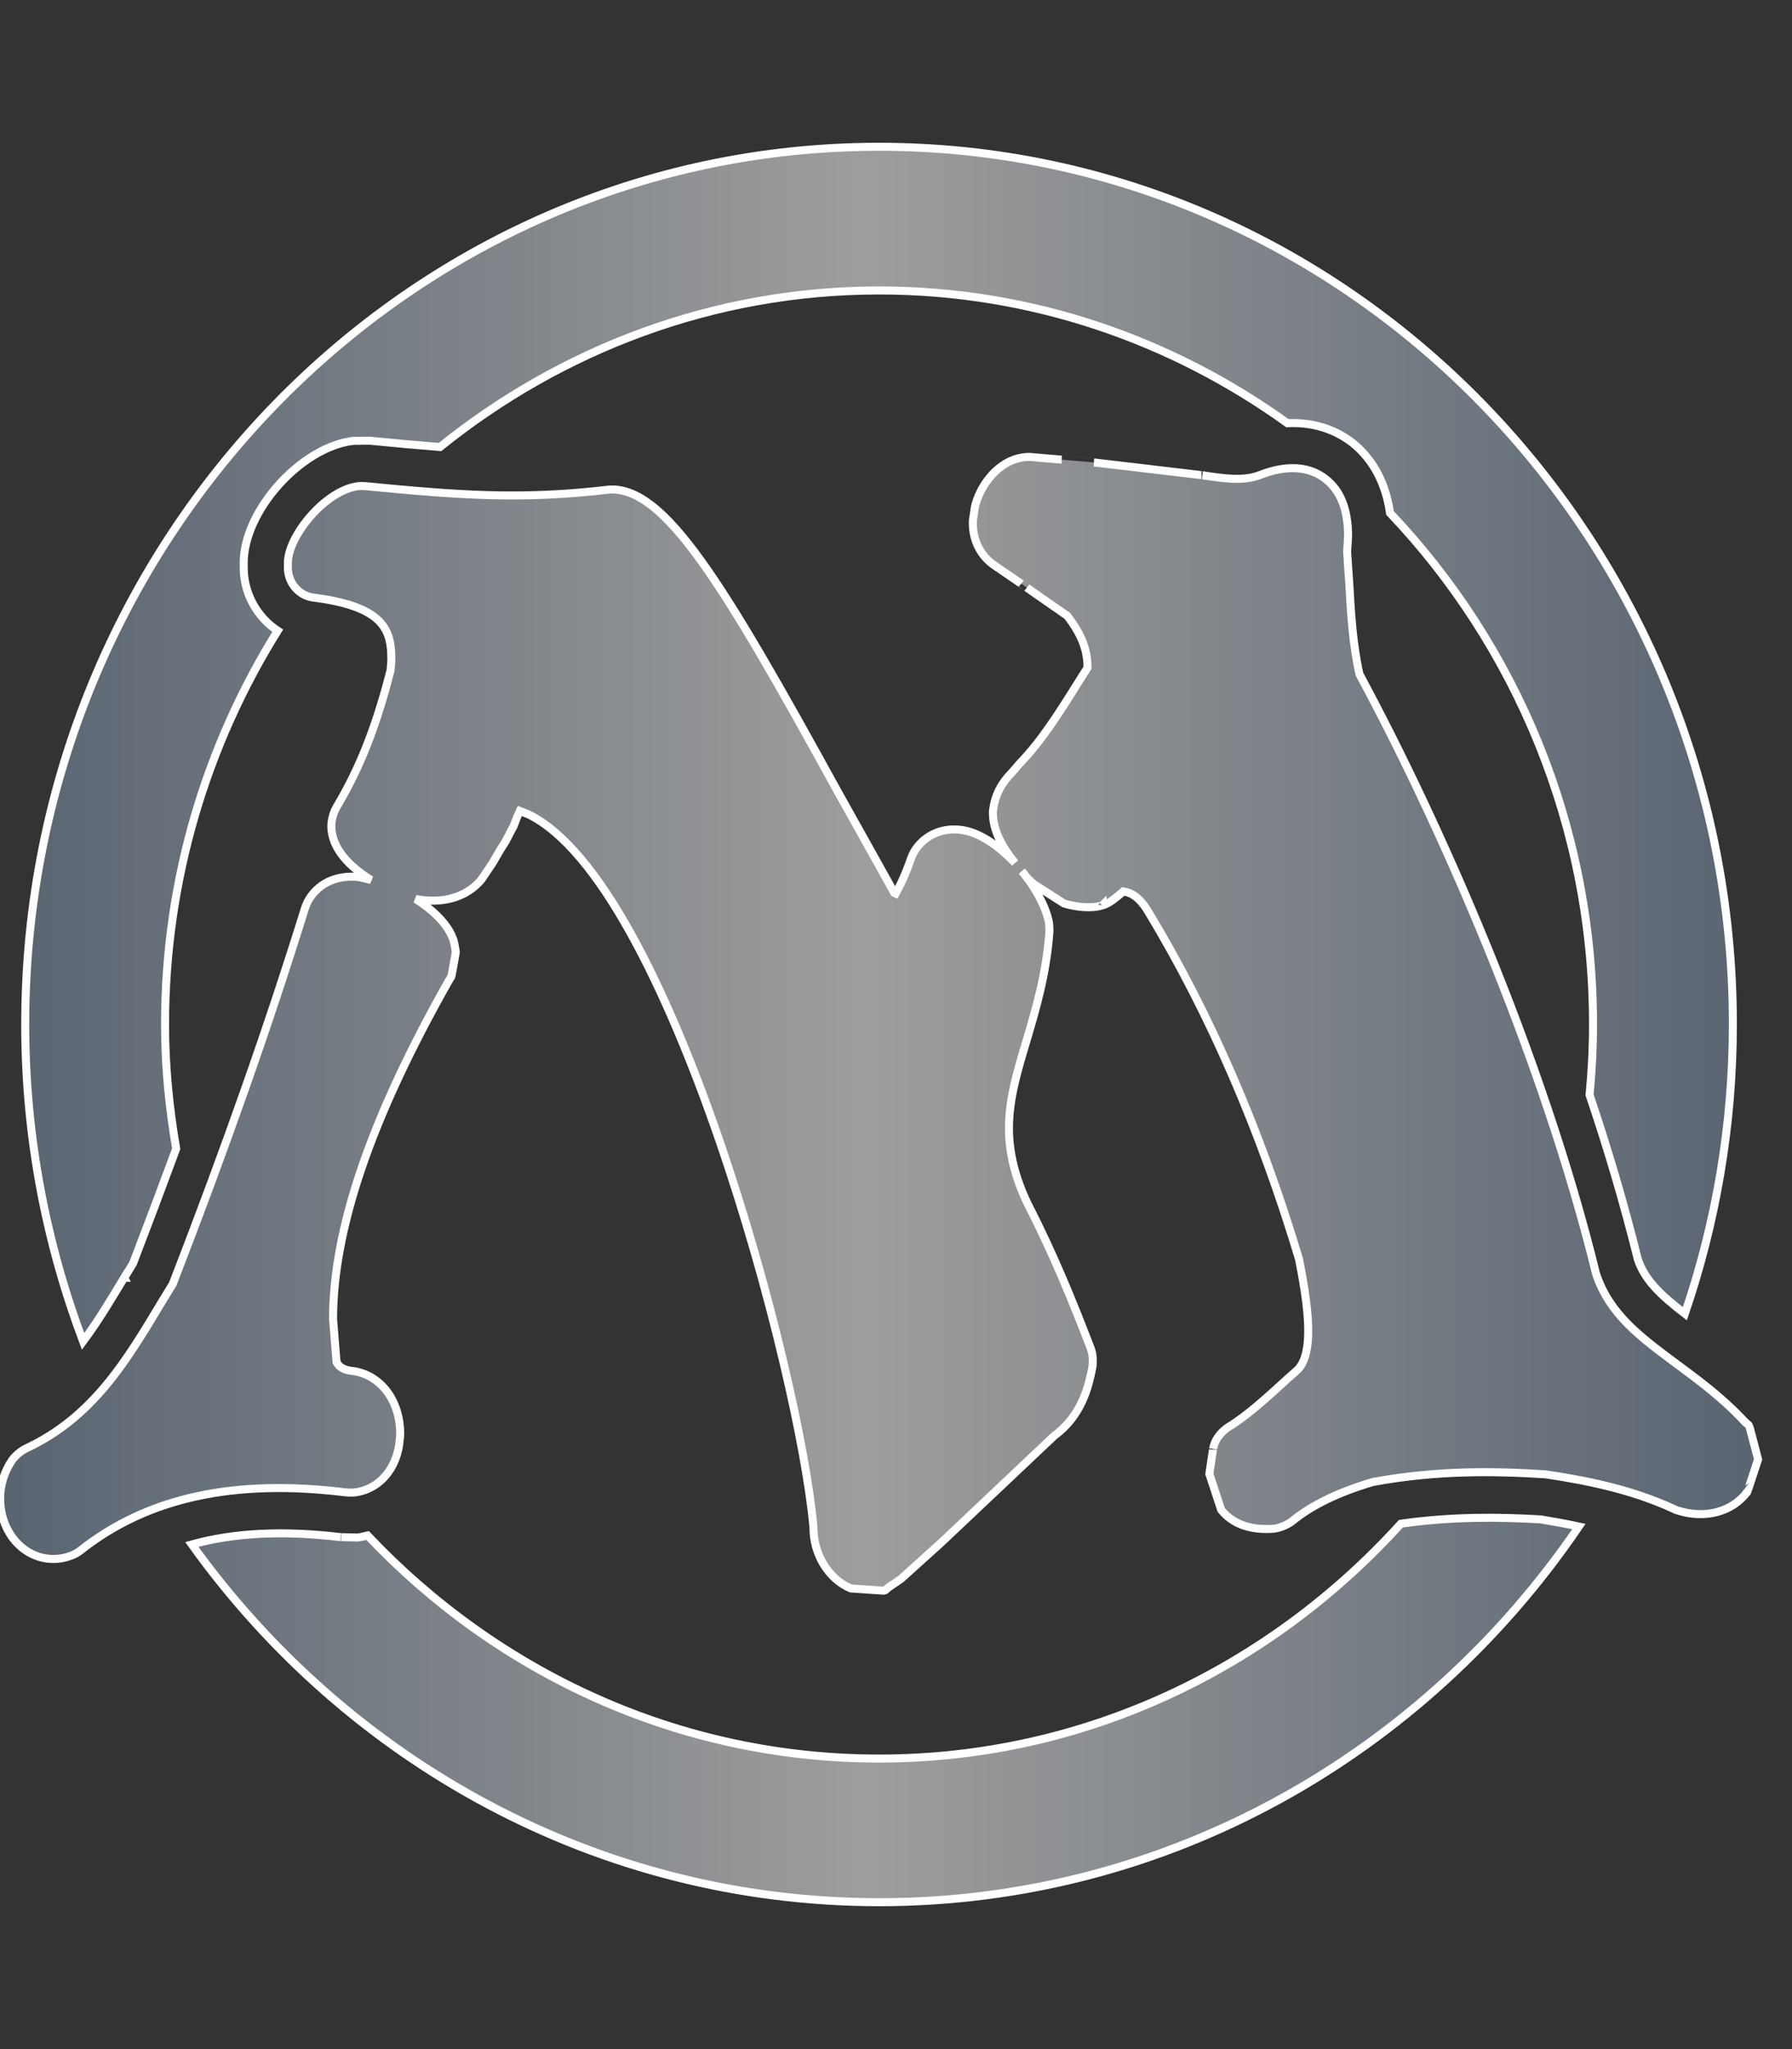 <svg width="28" height="32" xmlns="http://www.w3.org/2000/svg" version="1.1">
 <rect width="100%" height="100%" fill="#333333" stroke="none"/>
 <title>Uncommon</title>
 <defs>
  <linearGradient spreadMethod="pad" y2="0" x2="1" y1="0" x1="0" id="svg_2">
   <stop offset="0" stop-opacity="0.996" stop-color="#5a6572"/>
   <stop offset="0.492" stop-opacity="0.996" stop-color="#9e9e9e"/>
   <stop offset="1" stop-opacity="0.996" stop-color="#5a6572"/>
  </linearGradient>
 </defs>
 <g>
  <path id="svg_1" stroke="white" stroke-width="0.125" d="m27.262,22.203c-0.346,-0.374 -0.716,-0.645 -1.071,-0.908c-0.563,-0.417 -1.046,-0.774 -1.254,-1.408c-0.838,-3.414 -2.456,-7.064 -3.695,-9.357c-0.103,-0.456 -0.134,-0.941 -0.159,-1.411c-0.003,-0.012 -0.031,-0.461 -0.034,-0.508c0.003,-0.043 0.015,-0.23 0.015,-0.233c0,-0.424 -0.119,-0.715 -0.35,-0.896c-0.389,-0.307 -0.881,-0.12 -1.04,-0.059c-0.253,0.093 -0.544,0.05 -0.881,0c0.014,0 -1.697,-0.201 -1.697,-0.201c0.002,0 -1.009,-0.087 -1.009,-0.087c-0.424,0 -0.734,0.374 -0.839,0.724c-0.008,0.024 -0.014,0.047 -0.017,0.07l-0.025,0.167c-0.006,0.026 -0.006,0.052 -0.006,0.079c0.003,0.269 0.122,0.505 0.333,0.651l0.418,0.286c-0.003,-0.003 0.563,0.395 0.725,0.505c0.216,0.28 0.316,0.523 0.316,0.8l0,0.012c-0.051,0.076 -0.131,0.207 -0.131,0.207c-0.301,0.479 -0.582,0.929 -0.921,1.279c-0.015,0.018 -0.122,0.141 -0.122,0.141c-0.094,0.099 -0.25,0.265 -0.296,0.561c-0.005,0.023 -0.008,0.049 -0.008,0.073c0,0.275 0.139,0.532 0.346,0.786c-0.233,-0.245 -0.503,-0.438 -0.753,-0.499c-0.307,-0.073 -0.6,0.023 -0.782,0.26c-0.031,0.041 -0.068,0.108 -0.085,0.155c-0.097,0.28 -0.182,0.449 -0.245,0.561c-0.006,-0.003 -0.015,-0.003 -0.02,-0.006c-0.187,-0.339 -0.886,-1.586 -0.886,-1.586c-1.813,-3.3 -2.701,-4.746 -3.556,-4.717c-1.379,0.164 -2.362,0.09 -3.821,-0.052c-0.031,-0.003 -0.079,-0.003 -0.111,0c-0.512,0.058 -1.103,0.777 -1.103,1.201l0,0.072c0,0.234 0.167,0.435 0.395,0.467l0.071,0.009c1.063,0.149 1.151,0.526 1.151,0.964c0,0 -0.006,0.099 -0.012,0.161c-0.276,1.083 -0.571,1.676 -0.85,2.149c-0.043,0.073 -0.076,0.198 -0.076,0.283c0,0.356 0.293,0.642 0.619,0.844c-0.082,-0.018 -0.17,-0.047 -0.245,-0.05c-0.477,-0.023 -0.679,0.266 -0.744,0.389c-0.014,0.026 -0.034,0.079 -0.043,0.105c-0.571,1.837 -1.228,3.704 -2.064,5.864c-0.034,0.058 -0.173,0.283 -0.173,0.283c-0.557,0.929 -1.08,1.802 -2.121,2.287c-0.074,0.035 -0.168,0.114 -0.216,0.181c-0.122,0.178 -0.188,0.385 -0.188,0.604c0,0.222 0.068,0.438 0.194,0.608c0.222,0.298 0.583,0.409 0.918,0.28c0.045,-0.015 0.105,-0.049 0.142,-0.079c1.043,-0.826 2.399,-1.124 4.147,-0.908c0.034,0.003 0.088,0.005 0.119,0.003c0.398,-0.038 0.691,-0.374 0.725,-0.836c0.003,-0.005 0.006,-0.081 0.006,-0.081c0,-0.482 -0.261,-0.864 -0.651,-0.964c-0.023,-0.006 -0.046,-0.012 -0.071,-0.015c-0.179,-0.017 -0.23,-0.07 -0.273,-0.143c-0.009,-0.099 -0.054,-0.671 -0.054,-0.671c0,-1.408 0.594,-3.143 1.816,-5.298c0.028,-0.044 0.028,-0.032 0.039,-0.082l0.06,-0.33c0.002,-0.018 0.002,-0.026 0.002,-0.032c0,-0.009 -0.002,-0.009 -0.008,-0.044l-0.012,-0.067c-0.006,-0.034 -0.017,-0.073 -0.031,-0.105c-0.091,-0.228 -0.315,-0.435 -0.574,-0.602c0.426,0.082 0.802,-0.029 1.029,-0.307l0.173,-0.257l0.122,-0.21l0.08,-0.126l0.111,-0.213c0.012,-0.015 0.023,-0.044 0.028,-0.061c0,0 0.074,-0.193 0.079,-0.202c0.071,0.029 0.14,0.055 0.14,0.055c2.206,1.078 4.241,8.729 4.452,11.136l0,0.006c0,0.409 0.231,0.797 0.583,0.946c0,0 0.466,0.032 0.466,0.032c0.097,0.009 0.06,-0.005 0.143,-0.061l0.176,-0.12l0.634,-0.572l1.763,-1.665c0.435,-0.319 0.534,-0.783 0.586,-1.031c0.008,-0.035 0.014,-0.087 0.014,-0.135s-0.006,-0.093 -0.011,-0.126l-0.006,-0.017c-0.003,-0.023 -0.012,-0.038 -0.017,-0.058c-0.27,-0.701 -0.574,-1.457 -0.977,-2.24c-0.199,-0.409 -0.299,-0.803 -0.299,-1.192c0,-0.455 0.125,-0.873 0.271,-1.358c0.153,-0.517 0.312,-1.049 0.361,-1.708c0,-0.009 0,-0.021 0,-0.035c0,-0.041 -0.003,-0.09 -0.009,-0.126c-0.06,-0.266 -0.219,-0.544 -0.421,-0.789c0.042,0.044 0.06,0.09 0.111,0.132c0.006,0.006 0.071,0.067 0.071,0.067c0.006,0.003 0.474,0.304 0.474,0.304c0.071,0.023 0.358,0.102 0.6,0.032c0,0 0.003,-0.003 0.003,-0.003s0,0.003 -0.003,0.003c0.06,-0.018 0.111,-0.047 0.162,-0.084c0.057,-0.041 0.114,-0.088 0.167,-0.135c0.108,0.017 0.247,0.07 0.401,0.336c0.953,1.577 1.74,3.393 2.343,5.403c0.097,0.484 0.145,0.844 0.145,1.121c0,0.382 -0.091,0.529 -0.162,0.607l-0.159,0.141c-0.316,0.289 -0.64,0.584 -0.913,0.748c-0.105,0.064 -0.213,0.184 -0.242,0.306l-0.009,0.035c0,-0.006 -0.06,0.4 -0.06,0.4l0.185,0.561c0.179,0.222 0.455,0.321 0.816,0.295c0.091,-0.008 0.222,-0.061 0.295,-0.12c0.307,-0.251 0.717,-0.449 1.257,-0.61c1.017,-0.187 1.902,-0.17 2.701,-0.12c0.588,0.09 1.316,0.221 2.015,0.546c0.017,0.009 0.037,0.018 0.06,0.023c0.426,0.129 0.839,0.018 1.075,-0.292c0.003,0 0.17,-0.511 0.17,-0.511l-0.127,-0.482c-0.023,-0.076 -0.026,-0.05 -0.08,-0.105l-0.001,0zm-25.32,-2.249c0,0 0.094,-0.152 0.137,-0.225c0.239,-0.622 0.461,-1.212 0.674,-1.79c-0.108,-0.631 -0.174,-1.276 -0.174,-1.939c0,-2.263 0.651,-4.372 1.76,-6.15c-0.321,-0.211 -0.531,-0.579 -0.531,-0.988l0,-0.073c0,-0.812 0.895,-1.808 1.711,-1.904c0,0 0.253,-0.003 0.256,-0.003c0.401,0.04 0.759,0.072 1.1,0.099c1.893,-1.524 4.273,-2.445 6.862,-2.445c2.371,0 4.569,0.771 6.379,2.073c0.464,-0.023 0.799,0.138 1.017,0.307c0.234,0.187 0.504,0.52 0.586,1.095c1.961,2.064 3.172,4.88 3.172,7.987c0,0.371 -0.02,0.739 -0.054,1.101c0.287,0.849 0.543,1.714 0.753,2.564c0.108,0.324 0.35,0.555 0.736,0.853c0.483,-1.416 0.75,-2.935 0.75,-4.518c0,-7.558 -5.986,-13.706 -13.341,-13.706s-13.341,6.148 -13.341,13.706c0,1.746 0.325,3.411 0.904,4.95c0.225,-0.301 0.426,-0.636 0.643,-0.996l0.001,0.002zm22.133,3.774c0.191,0.032 0.392,0.067 0.595,0.111c-2.414,3.543 -6.413,5.867 -10.933,5.867c-4.401,0 -8.309,-2.202 -10.74,-5.587c0.666,-0.184 1.433,-0.221 2.326,-0.114c-0.006,0 0.264,0.006 0.264,0.006c0.054,-0.006 0.106,-0.02 0.156,-0.032c2.03,2.146 4.861,3.484 7.993,3.484c3.218,0 6.115,-1.419 8.153,-3.668c0.805,-0.114 1.527,-0.105 2.186,-0.067z" fill="url(#svg_2)"/>
 </g>
</svg>